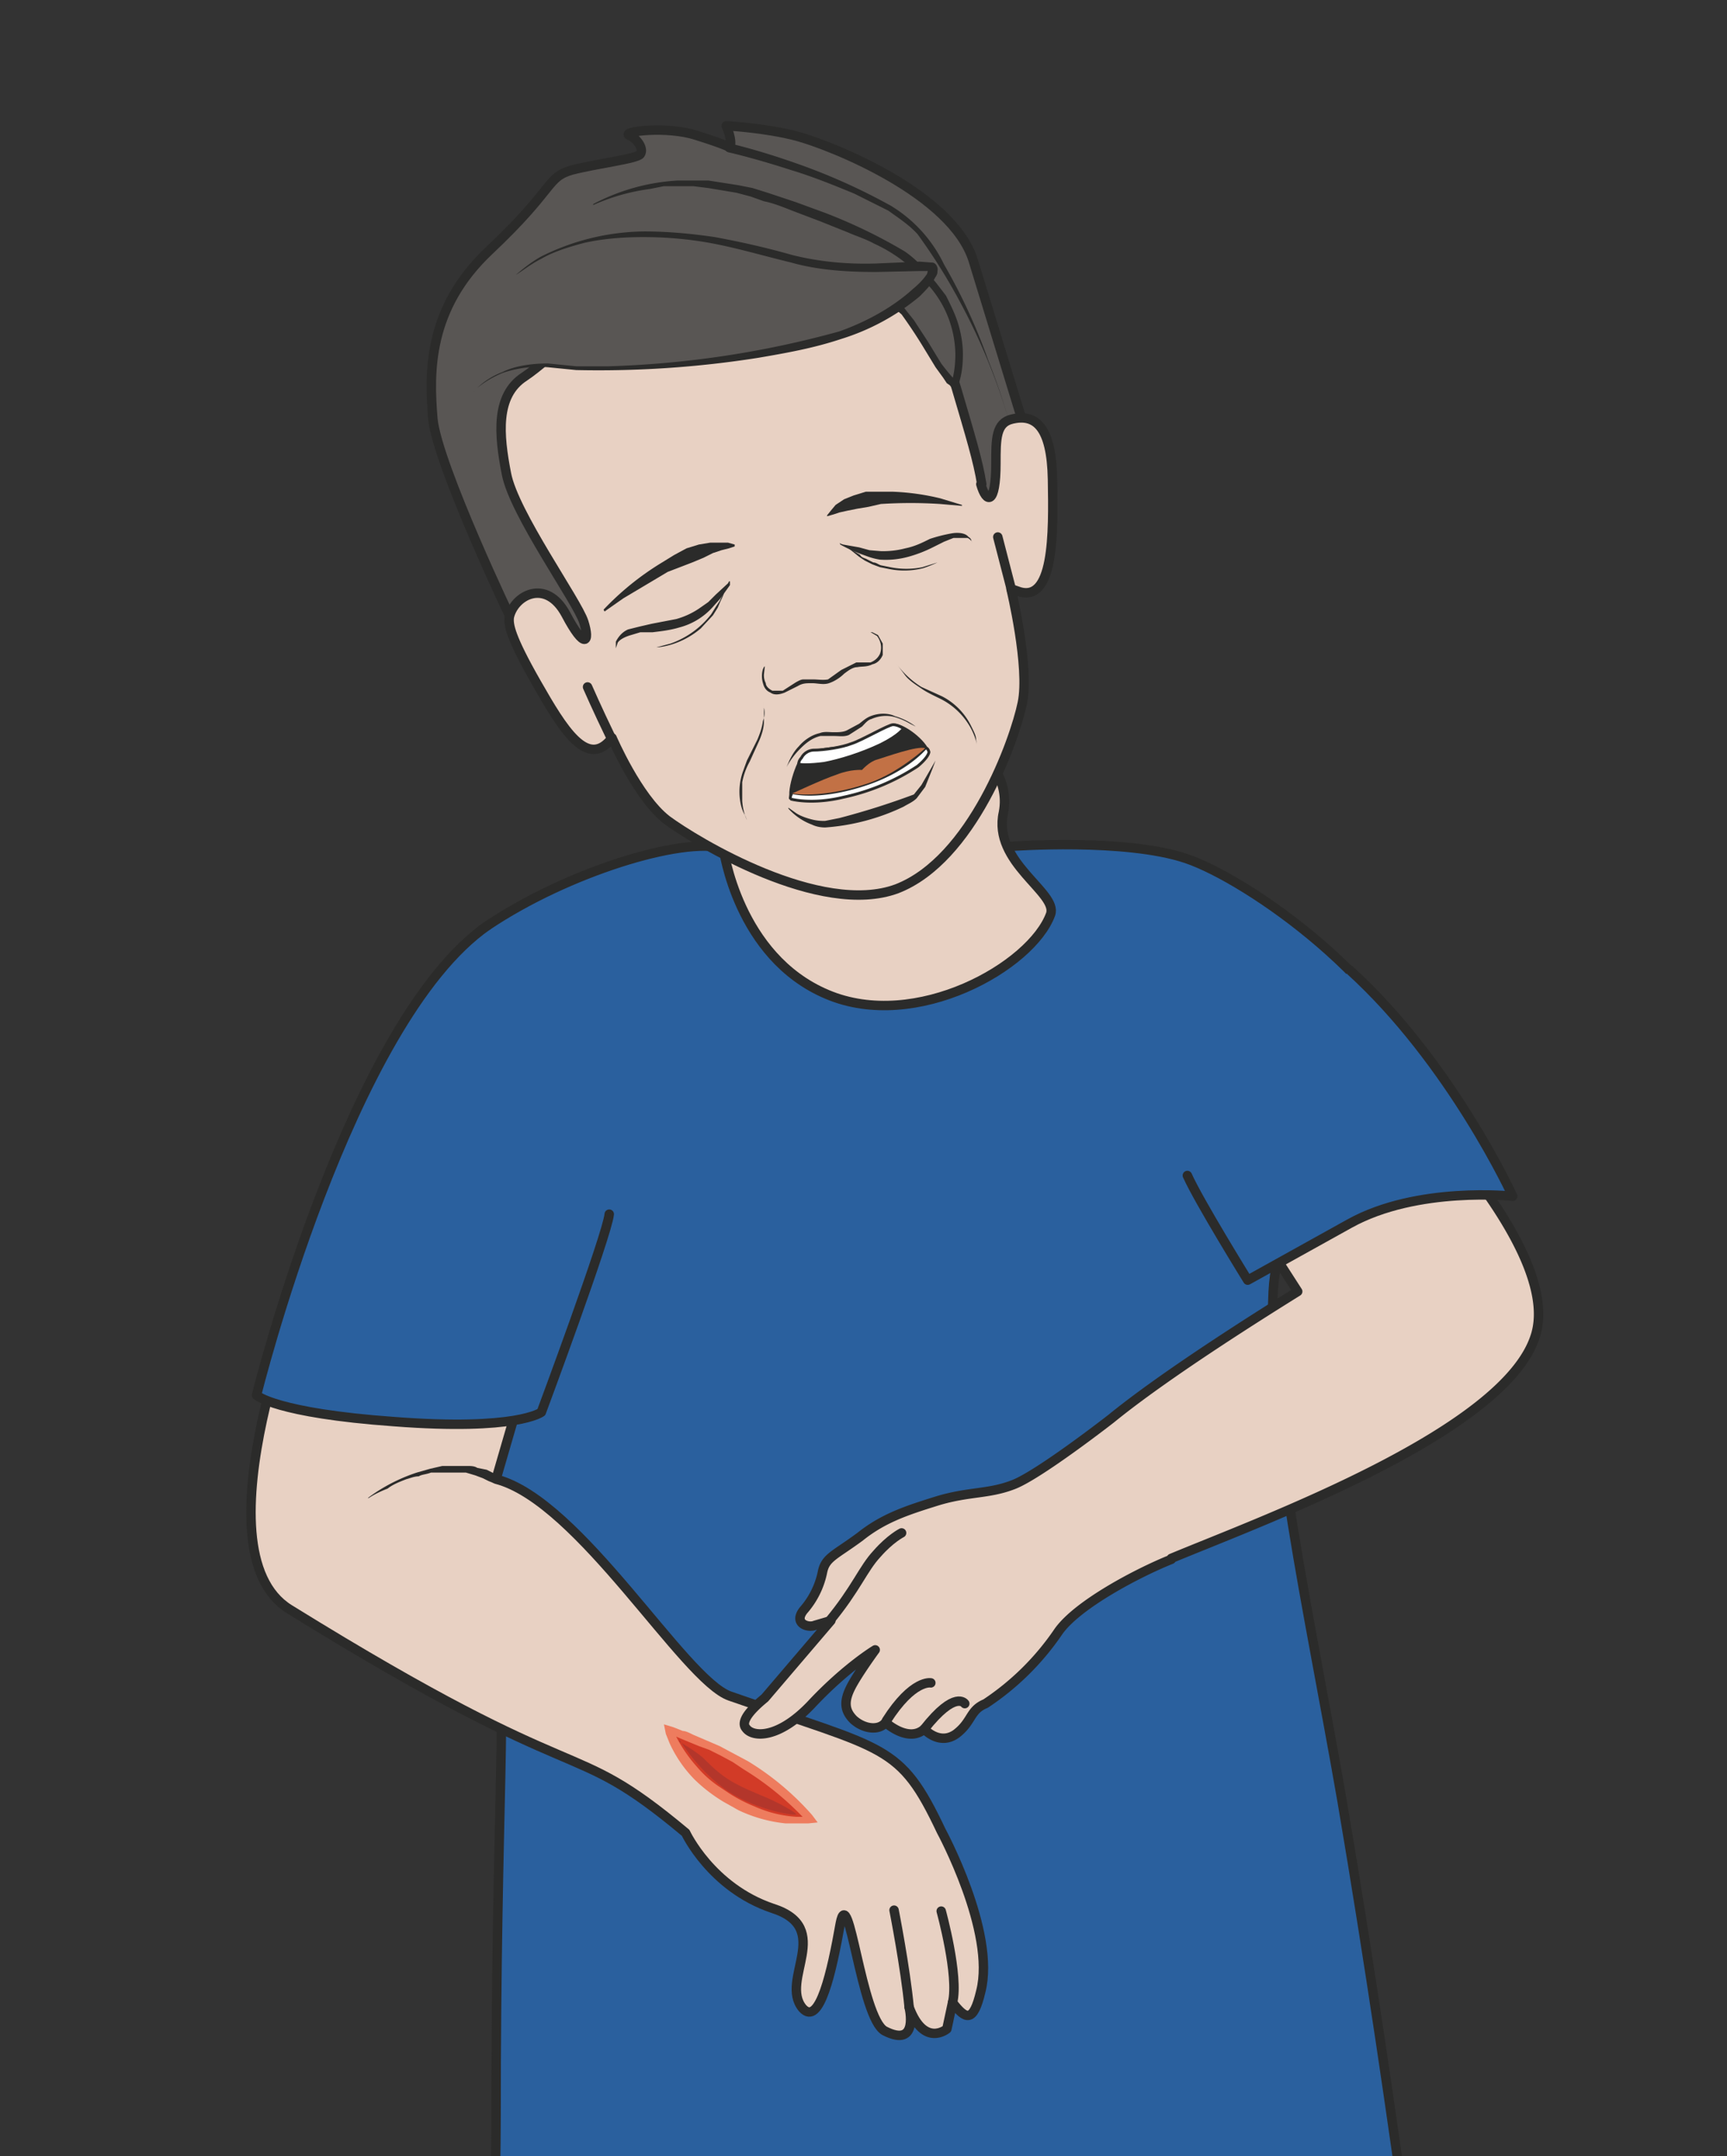 <svg xmlns="http://www.w3.org/2000/svg" viewBox="0 0 228.9 285.8"><rect x="0" y="0" width="228.9" height="285.8" fill="#333333" stroke="none"/><defs><clipPath id="a"><path d="M0 228.6h183.2V0H0v228.6z"/></clipPath><clipPath id="b"><path d="M0 228.6h183.2V0H0v228.6z"/></clipPath><clipPath id="c"><path d="M0 228.6h183.2V0H0v228.6z"/></clipPath><clipPath id="d"><path d="M0 228.6h183.2V0H0v228.6z"/></clipPath></defs><g clip-path="url(#a)" transform="matrix(1.25 0 0 -1.25 0 285.8)"><path stroke-linejoin="round" d="M99.1-14.2s8-17.6 8.5-23.8c.4-7.1-.2-36.9-1.5-46.4-1.3-9.4 4.6-36.1 4-47.7-.5-12-2.5-17.2-2.5-17.2 0-6 1.8-2.6 1-6.3l-.5-2.2 3-17c3.3-5 10 2.1 10 2.1 3.4-3.6 5 .7 5 .7 3.3-2.8 4.7.7 4.7.7s1.5-1.1 3 0c1.6 1.2 1 1.4 1.4 2.4.5 1-8.2 6.9-9.4 9.1-1.2 2.2-1 4.2-1 4.2l.8 1.3c2 3.7-1.4 5.8-1.4 7.7 0 1.8.4 2.8.1 6.7a162 162 0 009.8 39.7c5.5 13.4.8 34 .2 36.8A550 550 0 00139-9.9l3 12.2" stroke="#2b2b2a" stroke-linecap="round" stroke-miterlimit="10" fill="#e8d1c3"/><path stroke-linejoin="round" d="M103.3-14.1s-8-17.7-8.5-23.8c-.4-7.2.3-37 1.5-46.4 1.3-9.5-4.6-36.2-4-47.7.5-12 2.5-17.2 2.5-17.2 0-6.1-1.8-2.6-1-6.4l.5-2.1-3-17.1c-3.3-5-10 2.2-10 2.2-3.4-3.6-5 .7-5 .7-3.3-2.8-4.7.7-4.7.7s-1.5-1.2-3 0c-1.6 1.1-1 1.4-1.4 2.4-.5 1 8.2 6.8 9.4 9 1.2 2.2 1 4.2 1 4.2l-.8 1.4c-2 3.6 1.4 5.8 1.4 7.6 0 1.9-.4 2.9-.1 6.8.2 3.9-4.3 26.3-9.8 39.7-5.5 13.3-.8 33.9-.2 36.8a550 550 0 01-4.8 53.5l-3 12.1" stroke="#2b2b2a" stroke-linecap="round" stroke-miterlimit="10" fill="#e8d1c3"/><path d="M142.1 102.2c-.2 3.6 5.2 4.9 5.2 4.9s8-6.2 4.5 5.5-19.5 22.8-26 25-18.6 1.3-18.6 1.3-5-5.5-12.4-5.5-13.8 4-18.1 5.3c-4.4 1.2-16.5-2.5-25-8.2-8.6-5.7-.6-19.2-.6-19.2s-5-37.3 1.5-57c1.3-4 0-16.7 0-50.2-.1-34.3-4.9-45.6-4.9-45.6S73-65.5 110-55.3c37 10.1 42.3 24 42.3 24s-4.1 34.4-10 69c-3.6 20.7-8 39.7-7.3 54 .5 9.6 7.2 10.5 7.2 10.5" fill="#2a609e"/><path stroke-linejoin="round" d="M142.1 102.2c-.2 3.6 5.2 4.9 5.2 4.9s8-6.2 4.5 5.5-19.5 22.8-26 25-18.6 1.3-18.6 1.3-5-5.5-12.4-5.5-13.8 4-18.1 5.3c-4.4 1.2-16.5-2.5-25-8.2-8.6-5.7-.6-19.2-.6-19.2s-5-37.3 1.5-57c1.3-4 0-16.7 0-50.2-.1-34.3-4.9-45.6-4.9-45.6S73-65.5 110-55.3c37 10.1 42.3 24 42.3 24s-4.1 34.4-10 69c-3.6 20.7-8 39.7-7.3 54 .5 9.6 7.2 10.5 7.2 10.5z" stroke="#2b2b2a" stroke-linecap="round" stroke-miterlimit="10" fill="none"/></g><g clip-path="url(#b)" transform="matrix(1.25 0 0 -1.25 0 285.8)"><path stroke-linejoin="round" d="M57.8 89.7l-5.2-17.9c8.9-2.3 19.9-21.3 24.8-23 16.6-5.8 18-5 22.4-14.3 0 0 5.8-10.7 4.2-17-.8-3.4-1.6-3-3-1.2l-.6-2.8s-2.4-2-4 2.3c0 0 1.1-4.4-2.6-2.5-2.5 1.4-3.8 16-4.7 11.4-.9-5.1-2.2-11-4-9-2.5 3 3.4 8.5-3.2 10.6-6.5 2.2-9.2 8-9.2 8C59.9 45 63 38 30.7 58c-10.2 6.3 1.9 35.5 1.9 35.5" stroke="#2b2b2a" stroke-miterlimit="10" fill="#e8d1c3"/><path stroke-linejoin="round" d="M99.8 26s1.9-6.9 1.2-9.7M94.8 26.1S96 20 96.4 15.8" stroke="#2b2b2a" stroke-linecap="round" stroke-miterlimit="10" fill="none"/><path d="M39 69.8a18.1 18.1 0 005.2 2.7l1.4.4 1.3.3h2.6c.4 0 .8 0 1.1-.2l1-.2.6-.3.6-.3-.5-.8-.5.2-.6.3-.8.3-1 .3h-3.7c-.5-.2-1-.2-1.3-.4-.5 0-.9-.2-1.3-.3-.8-.3-1.5-.6-2-1-1.3-.5-2-1-2-1" fill="#2b2b2a"/><path stroke-linejoin="round" d="M51.7 130.5C37 120.3 27.2 80.7 27.2 80.7s2-1.9 14.6-2.8c13-1 15.6 1 15.6 1s7 18.8 7.2 21" stroke="#2b2b2a" stroke-linecap="round" stroke-miterlimit="10" fill="#2a609e"/><path stroke-linejoin="round" d="M149.3 94.4s-4.7 1.7-11.7-2.7" stroke="#2b2b2a" stroke-linecap="round" stroke-miterlimit="10" fill="none"/><path d="M124.2 63.3c-3.5-1.4-10-4.8-12-7.7a28 28 0 00-7.7-7.6c-1.7-.7-1.4-1.9-3.1-3.2-1.8-1.3-3.4.5-3.4.5-1.7-1.5-4.1.7-4.1.7-.7-.9-2.3-.7-3.4.3-1 1-1 2-.3 3.4s2.6 4 2.6 4-3-1.8-6.6-5.6c-3.6-3.9-6.4-3.7-7.1-2.7-.8.9 1.4 2.7 2 3.2l7 8.2-1.7-.5c-.7-.3-2.3.2-1.2 1.6a8.8 8.8 0 012 4c.3 1.6 1.3 1.8 4 3.8 2.5 2 5 2.8 8.2 3.8 3.3 1 5.4.7 8 1.7 2.7 1 10.4 7 10.4 7 6 4.9 16.6 11.5 19.8 13.5l-9 14s3-1.8 6.5 2.3c4.7 5.5 10.4 8 10.4 8S166 97 162.8 87c-3.2-10.2-29-19.6-38.6-23.6" fill="#e8d1c3"/><path stroke-linejoin="round" d="M124.2 63.3c-3.5-1.4-10-4.8-12-7.7a28 28 0 00-7.7-7.6c-1.7-.7-1.4-1.9-3.1-3.2-1.8-1.3-3.4.5-3.4.5-1.7-1.5-4.1.7-4.1.7-.7-.9-2.3-.7-3.4.3-1 1-1 2-.3 3.4s2.6 4 2.6 4-3-1.8-6.6-5.6c-3.6-3.9-6.4-3.7-7.1-2.7-.8.9 1.4 2.7 2 3.2l7 8.2-1.7-.5c-.7-.3-2.3.2-1.2 1.6a8.8 8.8 0 012 4c.3 1.6 1.3 1.8 4 3.8 2.5 2 5 2.8 8.2 3.8 3.3 1 5.4.7 8 1.7 2.7 1 10.4 7 10.4 7 6 4.9 16.6 11.5 19.8 13.5l-9 14s3-1.8 6.5 2.3c4.7 5.5 10.4 8 10.4 8S166 97 162.8 87c-3.2-10.2-29-19.6-38.6-23.6z" stroke="#2b2b2a" stroke-linecap="round" stroke-miterlimit="10" fill="none"/><path stroke-linejoin="round" d="M95.6 66.1s-1.2-.6-2.6-2.2c-1.5-1.6-2.2-3.7-5.1-7.2M98.7 50.2s-1.9.4-4.7-4M102.3 48s-1 1.5-4.3-2.7" stroke="#2b2b2a" stroke-linecap="round" stroke-miterlimit="10" fill="none"/><path stroke-linejoin="round" d="M125.9 104c1.2-2.7 6.4-11.1 6.4-11.1l10.8 6c7.2 4 17.3 2.9 17.3 2.9s-6.5 14.2-17.3 24" stroke="#2b2b2a" stroke-linecap="round" stroke-miterlimit="10" fill="#2a609e"/></g><g clip-path="url(#c)" transform="matrix(1.25 0 0 -1.25 0 285.8)"><path d="M82.2 147.7s-.8-5.8-5.5-9c0 0 1.5-11.5 11-15.5 9.4-4 21.7 3 23.7 8.5.8 2.3-6.2 5.5-5 10.8 1.4 7.3-10.7 11.7-10.7 11.7H80s3.3-3 2.3-6.5" fill="#e8d1c3"/><path stroke-linejoin="round" d="M82.2 147.7s-.8-5.8-5.5-9c0 0 1.5-11.5 11-15.5 9.4-4 21.7 3 23.7 8.5.8 2.3-6.2 5.5-5 10.8 1.4 7.3-10.7 11.7-10.7 11.7H80s3.3-3 2.3-6.5z" stroke="#2b2b2a" stroke-linecap="round" stroke-miterlimit="10" fill="none"/></g><g clip-path="url(#d)" transform="matrix(1.25 0 0 -1.25 0 285.8)"><path d="M109.2 181.4l-6 19.6c-2.2 7.1-15 12.2-18.7 13.2-3.4.9-7.5 1.1-7.5 1.1s.7-1.5.4-2.3c0 0-.4.3-3.6 1.3-3.1 1-7.9.4-7.1 0 .8-.3 1.6-1.4 1.2-2-.3-.5-4.6-1-7.3-1.7-2.7-.8-1.7-1.9-8.7-8.5-6.6-6.2-6.4-13-6-17.9.5-4.9 8.5-21.7 8.5-21.6 0 0 42.9-27.8 54.8 18.8" fill="#595654"/><path stroke-linejoin="round" d="M109.2 181.4l-6 19.6c-2.2 7.1-15 12.2-18.7 13.2-3.4.9-7.5 1.1-7.5 1.1s.7-1.5.4-2.3c0 0-.4.3-3.6 1.3-3.1 1-7.9.4-7.1 0 .8-.3 1.6-1.4 1.2-2-.3-.5-4.6-1-7.3-1.7-2.7-.8-1.7-1.9-8.7-8.5-6.6-6.2-6.4-13-6-17.9.5-4.9 8.5-21.7 8.5-21.6 0 0 42.9-27.8 54.8 18.8z" stroke="#2b2b2a" stroke-linecap="round" stroke-miterlimit="10" fill="none"/><path d="M77.5 213.4s2.7-.6 6.7-2a64.4 64.4 0 0010.3-4.6 14.7 14.7 0 005.6-6.2 61 61 0 004.7-10.2 65.7 65.7 0 002.1-6.1v-.5.5l-.4 1.3a65.6 65.6 0 01-4.8 11.2 61.3 61.3 0 01-4.4 7c-.9 1-2 1.7-3.1 2.5l-3.6 1.8c-2.4 1-4.7 1.9-6.7 2.5-4 1.3-6.7 1.9-6.7 1.9a.5.5 0 10.3 1z" fill="#2b2b2a"/><path d="M104 177.3c.6-2.1 1.6-2.2 1.6 2.2 0 2.6 0 4.3 1.7 4.7 2.5.6 4.2-.8 4.3-6.4.1-5.7.2-13.4-3.8-11.8l-.6.2s2-8.3 1.2-12.1c-.8-3.9-5.3-16.6-13.3-19.7-8.1-3-21.3 5-24.4 7.3-3.1 2.4-5.8 8.7-5.8 8.7-2.6-3.4-5.2.9-8 5.8s-3 6.2-2.9 7c.5 2.3 3.9 4.2 6 .3 2-3.8 2.6-3 1.9-.8-.7 2.2-7.4 11.5-8.2 15.7-.8 4.1-1.2 8.3 1.9 10.3 3 2 6.6 6.3 11.8 7.5 5.2 1.2 12.8-.9 18.1 2.3 8 4.8 13.8-4 15.9-11 1.5-5.1 2.3-7.7 2.7-10.2" fill="#e8d1c3"/><path stroke-linejoin="round" d="M104 177.3c.6-2.1 1.6-2.2 1.6 2.2 0 2.6 0 4.3 1.7 4.7 2.5.6 4.2-.8 4.3-6.4.1-5.7.2-13.4-3.8-11.8l-.6.2h0s2-8.3 1.2-12.1c-.8-3.9-5.3-16.6-13.3-19.7-8.1-3-21.3 5-24.4 7.3-3.1 2.4-5.8 8.7-5.8 8.7-2.6-3.4-5.2.9-8 5.8s-3 6.2-2.9 7c.5 2.3 3.9 4.2 6 .3 2-3.8 2.6-3 1.9-.8-.7 2.2-7.4 11.5-8.2 15.7-.8 4.1-1.2 8.3 1.9 10.3 3 2 6.6 6.3 11.8 7.5 5.2 1.2 12.8-.9 18.1 2.3 8 4.8 13.8-4 15.9-11 1.5-5.1 2.3-7.7 2.7-10.2z" stroke="#2b2b2a" stroke-linecap="round" stroke-miterlimit="10" fill="none"/><path d="M62.9 207s7.8 4.6 19 .5c11.4-4 13.3-5 16.3-8.3 5.2-5.6 3-11.2 3-11.2-.9-.4-5.2 8.8-6.6 8.3-3.9-1.1-7.3-2.7-10-1.7" fill="#595654"/><path d="M62.9 207a21.8 21.8 0 009 2.5h3.2l3.2-.5 1.5-.3 1.6-.5 3-1 3-1.1a55.2 55.2 0 008.5-4.1c.9-.6 1.7-1.4 2.4-2.2l1-1.2 1-1.3c.5-1 1-2 1.3-3 .3-1 .5-2.1.5-3.2s-.1-2.2-.5-3.3l-.2-.2h-.5a1 1 0 00-.2.2l-.3.2-.4.6-.8 1.1-1.4 2.3a53.8 53.8 0 01-2.2 3.3l-.8.7h-.5l-.6-.3-1.3-.4-2.6-.7a14 14 0 00-2.6-.4 6.2 6.2 0 00-2.7.4c1.8-.5 3.6-.1 5.2.4l2.5.9 1.3.4.6.2.3.1h.5c.7-.2.9-.5 1.2-.9l.8-1 1.5-2.3 1.4-2.3a22.5 22.5 0 011.4-1.7h-.1l-.2-.3c.3 1 .4 2 .4 3a11.2 11.2 0 01-2.6 7l-1 1.1a15.8 15.8 0 01-5 3.6c-.9.5-1.9.8-2.8 1.2l-3 1.2-2.9 1.1c-1 .4-2 .8-3 1l-1.4.5-1.5.4-3 .5-1.6.2h-3.1l-1.5-.3a21.6 21.6 0 01-6-1.7" fill="#2b2b2a"/><path d="M49.9 186.7s2.6 4 10.1 3c7.6-1 24.4 1.6 30 3.7 5.6 2.2 9 5.5 9 6.7-.1 1.1-7.5-.9-15 1.1-7.7 2-21 5.8-30.1-2.4" fill="#595654"/><path d="M49.9 186.7l.7.8c.5.5 1.4 1.2 2.7 1.7 1.2.6 2.9.9 4.8.9l3-.3h3.4a103.2 103.2 0 0124.5 3.7c2.8 1 5.6 2.5 7.8 4.5.6.5 1.1 1 1.5 1.6l.1.4v-.1c.2 0 .1 0 0 0h-1l-4.5-.1c-3.1 0-6.2.2-9 1-2.9.7-5.6 1.5-8.2 2-2.6.5-5.1.7-7.5.7-2.3 0-4.4-.2-6.2-.6-1.9-.5-3.4-1-4.6-1.7-1.2-.6-2-1.3-2.7-1.7l-.8-.7.8.7c.6.5 1.4 1.2 2.6 1.9a24.9 24.9 0 0011 2.7c2.3 0 4.8-.2 7.5-.6 2.7-.5 5.4-1.1 8.2-1.9 2.8-.7 5.8-1 8.9-.9l4.6.2 1.3-.1c.1 0 .3 0 .5-.3.2-.4.1-.5.1-.7 0-.3-.2-.5-.3-.7-.4-.7-1-1.3-1.6-1.9a24.2 24.2 0 00-8.3-4.5c-3-1-5.9-1.5-8.8-2a108.7 108.7 0 00-19.3-1.3l-3 .3a12 12 0 01-4.8-.6c-1.2-.5-2.1-1.1-2.7-1.6l-.7-.8" fill="#2b2b2a"/><path d="M62.3 155.8s1-2.3 2.5-5.4M105.8 171.7l1.5-5.8" stroke="#2b2b2a" stroke-linecap="round" stroke-miterlimit="10" fill="none"/><path d="M81.1 158l-.1-.9c0-.2 0-.5.2-.9 0-.3.3-.6.7-.8H83l1.4.9c.2.1.5.3.8.3h1c.5 0 1.1-.1 1.6 0l1.4 1 .8.4.8.4h1.5c.5.2.8.5 1 .9.3.8 0 1.5-.3 1.9l-.5.3-.2.1h.2l.6-.3.5-.9v-1.2c-.2-.5-.6-.9-1.1-1-.6-.3-1.1-.2-1.6-.3-.5 0-1-.4-1.4-.7-.4-.4-1-.8-1.6-1-.6-.2-1.2 0-1.8 0-.6 0-1 0-1.5-.3l-1.4-.7c-.5-.2-1.1-.3-1.5 0-.5.2-.7.6-.8 1a2.6 2.6 0 000 1.5l.1.2M65.3 160v.6c.2.4.6 1 1.3 1.3l1.2.3 1.3.3 2.6.5a8.3 8.3 0 012.4 1.1l1 .7.8.8 1.3 1.2.1.2h.1-.2.2s0 .1 0 0v-.1-.3l-1-1.4-.8-.9a7.2 7.2 0 00-3.6-2.2c-1-.3-2-.4-2.8-.5h-1.3l-1-.3c-.7-.2-1.2-.5-1.4-.8l-.2-.6" fill="#2b2b2a"/><path d="M69.6 160l1.5.4a9.4 9.4 0 014.3 3.1l.5.8.4.6.5 1 .2.5-.2-.4c0-.3-.2-.7-.4-1.1l-.3-.7-.5-.8-1.3-1.4a8.8 8.8 0 00-3.1-1.7c-1-.3-1.6-.3-1.6-.3M103.1 171.1s-.1.3-.5.5h-1.5l-1-.4-1.2-.6a14 14 0 00-2.6-1 9 9 0 00-3-.3 7 7 0 00-1.2.3l-1.1.4a16.4 16.4 0 00-1.9.9c-.1.2 0 .2 0 .1h0l.3-.1 1.7-.3 1.1-.3 1.2-.1a9.3 9.3 0 012.6.3c1 .2 1.8.6 2.6 1a16.3 16.3 0 002.4.6c.7.1 1.4 0 1.7-.4.2-.1.3-.3.3-.4l.1-.2" fill="#2b2b2a"/><path d="M99.4 169s-.6-.3-1.5-.6a8.1 8.1 0 00-3.6-.1l-1 .2-.8.3-.8.4-.6.4-1 .8-.3.3.4-.3 1-.6c.1-.2.3-.3.6-.4l.8-.4c.3 0 .5-.2.8-.3l1-.2a8.5 8.5 0 013.4 0l1.6.5M64 164a29.8 29.8 0 006.2 5l1.3.8 1.3.7 1.3.4 1.2.2H77.2l.7-.2v-.2l-.6-.2-.8-.2-.9-.3-1-.5-1.2-.5-2.6-1-4.7-2.8-2-1.4-.1.2zM102 175l-2.3.2a49.3 49.3 0 01-6.3 0l-1.3-.3-1.2-.2-1-.2-.9-.2-.6-.2-.7-.2v.1l.4.5.5.6.9.6 1 .4 1.3.4h2.9a25.3 25.3 0 005-.7l2.3-.7v-.1zM81 154.2v-.6-1.5c0-.6-.2-1.3-.5-2l-1-2.2a7.4 7.4 0 01-.8-2.2v-2c.1-1.3.5-2 .5-2l-.2.5c-.2.3-.4.8-.5 1.4a6.4 6.4 0 00.3 3.3l.4 1.1 1.1 2.2c.3.7.5 1.3.6 2 .2.5.2 1 .1 1.4v.6M94.9 158.7l.2-.5a9.5 9.5 0 012.6-2.4l2.2-1a7 7 0 003.1-3.2c.3-.6.5-1 .5-1.4l.1-.6s-.1.8-.7 1.9a7.5 7.5 0 01-3.1 3c-.8.4-1.5.7-2.2 1.2-.6.4-1.2.8-1.6 1.3l-.9 1.2-.2.5M83.6 143l.7-.5c.4-.3 1.1-.6 2-.8a5 5 0 011.2-.1l1.5.3a81.3 81.3 0 017.9 2.5l.8 1 1.1 1.9.4.7-.3-.8-.8-2-.9-1.2c-.4-.4-.9-.6-1.4-.9a23 23 0 00-8.3-2.2c-.5 0-1 .1-1.4.3a6.3 6.3 0 00-2.5 1.7M83.4 147.3l.3.7c.2.4.5 1 1 1.5.5.6 1.3 1.2 2.2 1.4.5.2 1 .1 1.5.1s1 0 1.4.2l1.3.7c.4.3.7.6 1.2.8 1 .4 2 .3 2.6 0a6.8 6.8 0 002.2-1.1l-.6.3a7 7 0 01-1.6.7c-.7.2-1.6.2-2.5-.2-.4-.1-.7-.5-1-.8l-1.4-.9c-.5-.2-1-.1-1.6-.1H87c-.9-.2-1.6-.8-2.1-1.3a8.2 8.2 0 01-1.5-2" fill="#2b2b2a"/><path d="M89 149.5s-3-.2-3.8-.8c-.8-.6-2-4.5-1.3-4.9.5-.3 5.2 0 7.8.9 2.6.7 7 3.3 6.8 4.3-.2 1-2.6 3-3.8 2.9-1.1-.2-3.5-2.1-5.3-2.3" fill="#2b2b2a"/><path stroke-linejoin="round" d="M83.9 143.9s2.2-.6 5.5.2a23 23 0 017.9 3.3c1.2 1 1.2 1.5 1.2 1.5s-.1.5-.4.4c-.2-.2-2-2.3-6-3.7-5.2-1.8-8.1-1-8.1-1s-.2-.3-.2-.6" stroke="#2b2b2a" stroke-linecap="round" stroke-miterlimit="10" stroke-width=".3" fill="#fff"/><path d="M85 148.3s.3.7 1.2.8c1.2 0 3.1.3 4.1.7 1 .3 3.9 2 4.4 2s1.1-.4 1.1-.4-.4-.7-2.4-1.7c-2.1-1-4.4-1.7-6-2-1.5-.2-2.9-.2-2.7 0 0 .3.3.6.3.6" fill="#fff"/><path stroke-linejoin="round" d="M85 148.3s.3.7 1.2.8c1.2 0 3.1.3 4.1.7 1 .3 3.9 2 4.4 2s1.1-.4 1.1-.4-.4-.7-2.4-1.7c-2.1-1-4.4-1.7-6-2-1.5-.2-2.9-.2-2.7 0 0 .3.3.6.3.6z" stroke="#2b2b2a" stroke-linecap="round" stroke-miterlimit="10" stroke-width=".3" fill="none"/><path d="M84 144.5s3.2 1.5 4.7 2c1.5.6 2.7.5 2.7.5s.8.9 1.6 1.1c1 .3 4.3 1.5 5.1 1.2 0 0-2.8-2.6-6-3.7-5-1.7-8.1-1.1-8.1-1.1" fill="#c27145"/><path d="M86.7 35.4l-1-.1h-2.4a15.2 15.2 0 00-5 1.4l-1.6.9a17 17 0 00-3 2.3 13.5 13.5 0 00-2.7 3.9l-.4 1-.2 1 1-.3 1-.4c.3 0 .7-.2 1.1-.4l1.4-.6 1.4-.6 1.5-.8 1.5-.8a29.4 29.4 0 006.8-5.7l.6-.8" fill="#ee7c5e"/><path d="M85 36h-.6a12.8 12.8 0 00-4.4 1.1 15.7 15.7 0 00-2.7 1.4l-1.2.8a11.4 11.4 0 00-2.2 2 15 15 0 00-2.2 3.2l.7-.3 1.7-.7 1.1-.4 1.2-.6 1.3-.7 1.2-.8a31.2 31.2 0 006.2-5" fill="#d23b27"/><path d="M72 44s2.2-1.3 2.8-2c1.9-1.9 3-2.5 5.6-3.6 2.5-1 4-2 4-2.1.3-.3-4 .3-7.2 2.4-3.2 2.2-5.1 5.4-5.1 5.4" fill-rule="evenodd" fill="#b3362b"/></g></svg>